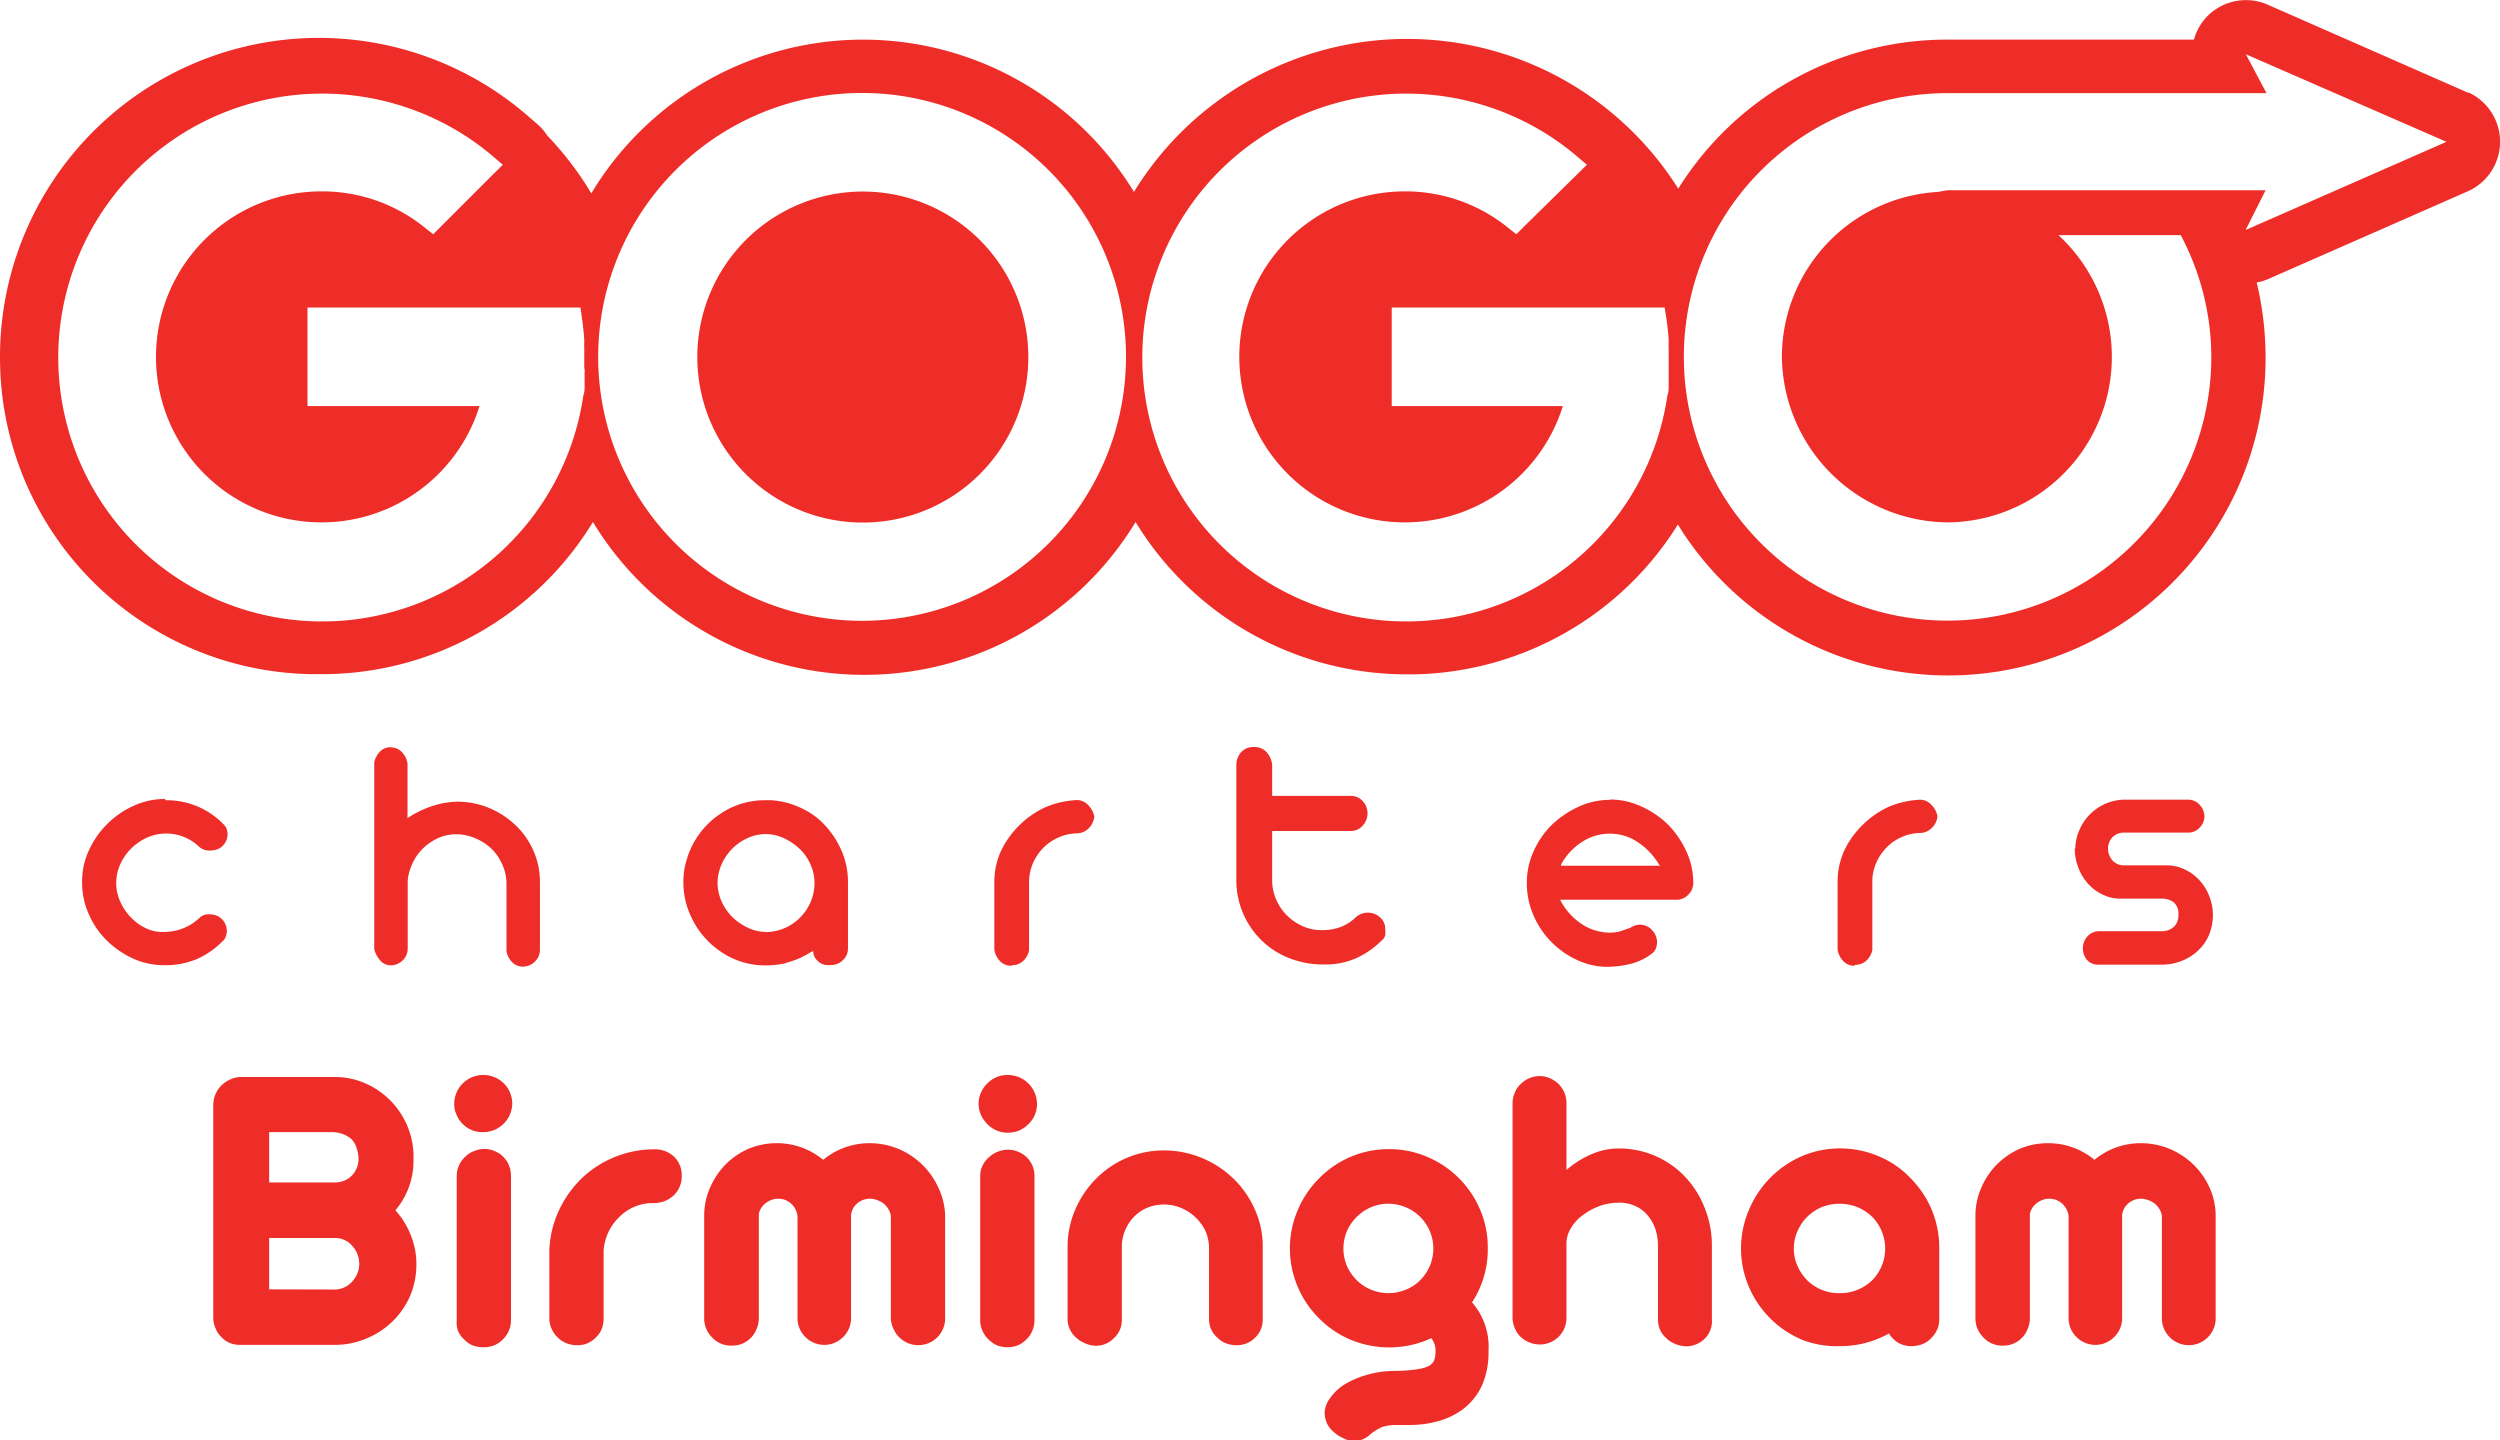 <svg id="Capa_1" data-name="Capa 1" xmlns="http://www.w3.org/2000/svg" viewBox="0 0 138.21 79.63">
  <defs>
    <style>
      .cls-1 {
        fill: #ef2d28;
      }
    </style>
  </defs>
  <g>
    <g>
      <path class="cls-1" d="M48.46,10.59a9.15,9.15,0,1,0,9.14,9.15A9.15,9.15,0,0,0,48.46,10.59Z" transform="translate(-0.75)"/>
      <path class="cls-1" d="M137.18,5.12,126.1.25a3,3,0,0,0-3.36.69,3,3,0,0,0-.7,1.25H108.39a17.51,17.51,0,0,0-14.86,8.24,17.71,17.71,0,0,0-30.09.18,17.53,17.53,0,0,0-30,.08A17.75,17.75,0,0,0,31,7.49a2.83,2.83,0,0,0-.56-.64l-.54-.47A17.63,17.63,0,0,0,.75,19.7,17.5,17.5,0,0,0,18,37.27h.53a17.54,17.54,0,0,0,15-8.41,17.54,17.54,0,0,0,30,0,17.55,17.55,0,0,0,15,8.42H79A17.57,17.57,0,0,0,93.51,29,17.55,17.55,0,0,0,126,19.74a17.85,17.85,0,0,0-.49-4.12,3,3,0,0,0,.65-.2l11.08-4.87a3,3,0,0,0,0-5.43ZM33.07,20.39a1.77,1.77,0,0,1,0,.23c0,.14,0,.28,0,.42v.06l0,.21c0,.18,0,.37-.07.55A14.59,14.59,0,1,1,28,8.64l.55.47-.51.5-2.92,2.92-.42.42-.47-.37a9,9,0,0,0-5.69-2,9.15,9.15,0,1,0,8.72,11.87H17.75V17H32.84l.08.57c.06.39.1.8.13,1.21v.14a3,3,0,0,0,0,.31v.49c0,.2,0,.41,0,.65ZM48.46,34.32A14.59,14.59,0,1,1,63,19.74,14.6,14.6,0,0,1,48.46,34.32ZM93,20.39v.23c0,.14,0,.28,0,.42v.06l0,.21c0,.18,0,.37-.07.55a14.59,14.59,0,1,1-5-13.22l.55.47-.51.5L85,12.53l-.42.42-.47-.37a9,9,0,0,0-5.69-2,9.15,9.15,0,1,0,8.73,11.87H77.69V17H92.78l.09.57c.06.39.1.8.13,1.21v.14a3,3,0,0,0,0,.31v.49c0,.2,0,.4,0,.65Zm31.9-7.68L126,10.52H108.39l-.5.09a9.15,9.15,0,0,0-8.63,9.13,9.26,9.26,0,0,0,9.14,9.14A9.15,9.15,0,0,0,114.55,13h6.76A14.4,14.4,0,0,1,123,19.74,14.58,14.58,0,1,1,108.4,5.15h17.65L124.91,3,136,7.84l-11.09,4.87Z" transform="translate(-0.75)"/>
    </g>
    <g>
      <path class="cls-1" d="M9.89,44.24a4.37,4.37,0,0,1,3.21,1.32h0a.71.71,0,0,1,.18.27.91.91,0,0,1,.05.27.89.89,0,0,1-.28.67.77.77,0,0,1-.31.19,1.15,1.15,0,0,1-.37.06.86.86,0,0,1-.66-.25,2.61,2.61,0,0,0-1.79-.69,2.58,2.58,0,0,0-1.05.23,3.07,3.07,0,0,0-.87.6,2.94,2.94,0,0,0-.6.87,2.49,2.49,0,0,0,0,2.07,3,3,0,0,0,.61.89,2.67,2.67,0,0,0,.86.6,2.05,2.05,0,0,0,1,.18,2.81,2.81,0,0,0,1.91-.78.71.71,0,0,1,.57-.19.91.91,0,0,1,.88,1.23.51.51,0,0,1-.17.25,4.59,4.59,0,0,1-1.45,1,4.47,4.47,0,0,1-1.75.33A4.22,4.22,0,0,1,8.12,53a5.12,5.12,0,0,1-1.46-1,4.6,4.6,0,0,1-1-1.46,4.21,4.21,0,0,1-.37-1.76A4.07,4.07,0,0,1,5.67,47a4.95,4.95,0,0,1,2.46-2.45,4.17,4.17,0,0,1,1.75-.38Z" transform="translate(-0.75)"/>
      <path class="cls-1" d="M22.36,41.32a.82.82,0,0,1,.6.25,1.14,1.14,0,0,1,.32.66v3a5.6,5.6,0,0,1,1.5-.71,4.67,4.67,0,0,1,1.23-.2,4.56,4.56,0,0,1,1.76.34,4.75,4.75,0,0,1,1.46.94,4.31,4.31,0,0,1,1,1.41,4.24,4.24,0,0,1,.37,1.74v3.75a.89.89,0,0,1-.27.65.94.94,0,0,1-.66.29.82.82,0,0,1-.61-.25,1.11,1.11,0,0,1-.31-.63V48.84a2.61,2.61,0,0,0-.21-1,2.85,2.85,0,0,0-.57-.87,2.92,2.92,0,0,0-.86-.59A2.73,2.73,0,0,0,26,46.12a2.53,2.53,0,0,0-1,.2,3,3,0,0,0-.82.54,2.71,2.71,0,0,0-.6.82,2.78,2.78,0,0,0-.29,1v3.75a.92.92,0,0,1-.26.65,1,1,0,0,1-.68.29.79.79,0,0,1-.57-.26,1.47,1.47,0,0,1-.34-.64V42.14a1.27,1.27,0,0,1,.31-.58.79.79,0,0,1,.61-.25Z" transform="translate(-0.75)"/>
      <path class="cls-1" d="M43.6,44.26a4.45,4.45,0,0,1,1.6.49,4.08,4.08,0,0,1,1.27,1,5,5,0,0,1,.85,1.39,4.36,4.36,0,0,1,.31,1.65v3.64a.86.86,0,0,1-.28.65.9.9,0,0,1-.64.27,1.46,1.46,0,0,1-.29,0,.82.82,0,0,1-.3-.1,1,1,0,0,1-.27-.24.72.72,0,0,1-.14-.42c-.06,0-.18.08-.34.17l-.36.19a4.49,4.49,0,0,1-.44.17l-.47.15a5.43,5.43,0,0,1-1,.1,4.32,4.32,0,0,1-2.52-.77,4.7,4.7,0,0,1-1.66-2,4.42,4.42,0,0,1-.39-1.83,4.17,4.17,0,0,1,.1-.94A5.78,5.78,0,0,1,38.9,47a4.6,4.6,0,0,1,1.66-2,4.38,4.38,0,0,1,2.52-.76h.26A1.23,1.23,0,0,1,43.6,44.26Zm-.55,7.27a2.66,2.66,0,0,0,1.05-.21,2.71,2.71,0,0,0,.87-.58,2.86,2.86,0,0,0,.59-.86,2.74,2.74,0,0,0,.22-1.08,2.48,2.48,0,0,0-.22-1,2.61,2.61,0,0,0-.6-.87,3.34,3.34,0,0,0-.87-.59,2.47,2.47,0,0,0-1-.23,2.38,2.38,0,0,0-1,.22,2.81,2.81,0,0,0-.86.59,2.91,2.91,0,0,0-.59.87,2.62,2.62,0,0,0-.22,1,2.56,2.56,0,0,0,.23,1.06,2.89,2.89,0,0,0,.6.86,3.19,3.19,0,0,0,.87.59,2.3,2.3,0,0,0,1,.22Z" transform="translate(-0.75)"/>
      <path class="cls-1" d="M56.64,53.39a.83.83,0,0,1-.61-.26,1.17,1.17,0,0,1-.31-.64V48.7A4.13,4.13,0,0,1,56.11,47a5,5,0,0,1,1-1.38,4.92,4.92,0,0,1,1.45-1,5.13,5.13,0,0,1,1.75-.39.86.86,0,0,1,.62.3,1.2,1.2,0,0,1,.32.62,1.09,1.09,0,0,1-.3.63.93.93,0,0,1-.64.29,2.61,2.61,0,0,0-1,.21,2.81,2.81,0,0,0-.86.57,2.86,2.86,0,0,0-.59.86,2.74,2.74,0,0,0-.22,1.08v3.75a1.08,1.08,0,0,1-.31.57.87.87,0,0,1-.62.25Z" transform="translate(-0.75)"/>
      <path class="cls-1" d="M70.08,41.3a.9.9,0,0,1,.69.28,1.18,1.18,0,0,1,.31.73V44h4.35a.88.88,0,0,1,.66.29,1,1,0,0,1,0,1.35.86.86,0,0,1-.64.3H71.08V48.7a2.7,2.7,0,0,0,.21,1,2.75,2.75,0,0,0,.58.88,3,3,0,0,0,.87.61,2.49,2.49,0,0,0,1.06.23,2.93,2.93,0,0,0,1.09-.18,2.43,2.43,0,0,0,.78-.5h0a1,1,0,0,1,1.4,0,.83.83,0,0,1,.26.66,1.12,1.12,0,0,1,0,.31.5.5,0,0,1-.18.27h0a4.81,4.81,0,0,1-1.44,1,4.18,4.18,0,0,1-1.71.34A5.15,5.15,0,0,1,72.1,53a4.58,4.58,0,0,1-1.53-.94,4.64,4.64,0,0,1-1.47-3.38v-6.4a1.06,1.06,0,0,1,.27-.7A.89.89,0,0,1,70.08,41.3Z" transform="translate(-0.75)"/>
      <path class="cls-1" d="M89.75,44.2a4.13,4.13,0,0,1,1.75.39,5.09,5.09,0,0,1,1.47,1,5.18,5.18,0,0,1,1,1.46,4.1,4.1,0,0,1,.39,1.75.92.92,0,0,1-.28.67.89.89,0,0,1-.72.27H87a3.52,3.52,0,0,0,1.28,1.4,2.84,2.84,0,0,0,1.44.42,2,2,0,0,0,.68-.1l.49-.17a.9.9,0,0,1,1.22.16,1,1,0,0,1,.25.62,1.25,1.25,0,0,1-.05.32.64.64,0,0,1-.2.3l0,0a3.25,3.25,0,0,1-1.11.57,5.68,5.68,0,0,1-1.32.19A3.92,3.92,0,0,1,88,53.1a4.79,4.79,0,0,1-2.47-2.49,4.42,4.42,0,0,1-.37-1.79,4.2,4.2,0,0,1,.37-1.75,4.77,4.77,0,0,1,1-1.46,5.38,5.38,0,0,1,1.47-1,4.09,4.09,0,0,1,1.77-.39Zm2.72,3.6a3.8,3.8,0,0,0-1.16-1.23,2.71,2.71,0,0,0-1.56-.48,2.76,2.76,0,0,0-1.59.49,3.41,3.41,0,0,0-1.1,1.2.1.1,0,0,0,0,.08h5.47a0,0,0,0,1,0,0Z" transform="translate(-0.75)"/>
      <path class="cls-1" d="M103.26,53.39a.83.83,0,0,1-.61-.26,1.17,1.17,0,0,1-.31-.64V48.7a4.13,4.13,0,0,1,.39-1.72,4.85,4.85,0,0,1,1-1.38,5,5,0,0,1,1.44-1,5.13,5.13,0,0,1,1.75-.39.86.86,0,0,1,.62.3,1.2,1.2,0,0,1,.32.62,1,1,0,0,1-.3.63.93.93,0,0,1-.64.29,2.61,2.61,0,0,0-1,.21,2.65,2.65,0,0,0-.85.57,2.86,2.86,0,0,0-.59.86,2.58,2.58,0,0,0-.22,1.08v3.75a1.08,1.08,0,0,1-.31.57.89.89,0,0,1-.63.25Z" transform="translate(-0.75)"/>
      <path class="cls-1" d="M115.48,46.93a2.58,2.58,0,0,1,.21-1,2.75,2.75,0,0,1,1.4-1.47,2.79,2.79,0,0,1,1-.25h3.64a.82.82,0,0,1,.63.29.94.94,0,0,1,.26.61.89.89,0,0,1-.27.65.85.85,0,0,1-.61.27h-3.52a.9.9,0,0,0-.69.26.92.92,0,0,0-.24.63,1,1,0,0,0,.24.64.85.85,0,0,0,.69.28h2.32a2.27,2.27,0,0,1,1,.23,2.55,2.55,0,0,1,.81.6,2.71,2.71,0,0,1,.54.88,2.82,2.82,0,0,1,.2,1,3,3,0,0,1-.21,1.12,2.51,2.51,0,0,1-.6.87,2.78,2.78,0,0,1-.91.58,3,3,0,0,1-1.13.21h-3.5a.79.79,0,0,1-.61-.26,1,1,0,0,1,0-1.28.87.87,0,0,1,.63-.31h3.46a1,1,0,0,0,.71-.24.87.87,0,0,0,.25-.67.82.82,0,0,0-.25-.68,1.09,1.09,0,0,0-.71-.21H118a2.24,2.24,0,0,1-1-.22,2.52,2.52,0,0,1-.81-.6,2.76,2.76,0,0,1-.54-.89,3,3,0,0,1-.2-1.08Z" transform="translate(-0.75)"/>
    </g>
  </g>
  <g>
    <path class="cls-1" d="M13.47,74.25a1.37,1.37,0,0,1-.48-.33,1.29,1.29,0,0,1-.33-.5,1.54,1.54,0,0,1-.12-.61V61.05A1.53,1.53,0,0,1,13,60a1.64,1.64,0,0,1,1-.46h5.24a4.17,4.17,0,0,1,1.68.34,4.44,4.44,0,0,1,2.69,4.25,4.22,4.22,0,0,1-1,2.78,4.48,4.48,0,0,1,.85,1.38,4.21,4.21,0,0,1,.31,1.62,4.47,4.47,0,0,1-.35,1.74,4.37,4.37,0,0,1-1,1.43A4.48,4.48,0,0,1,21,74a4.41,4.41,0,0,1-1.72.35H14.05A1.47,1.47,0,0,1,13.47,74.25Zm5.81-8.88a1.28,1.28,0,0,0,1.29-1.28,1.92,1.92,0,0,0-.12-.66,1.12,1.12,0,0,0-.31-.49,1.68,1.68,0,0,0-1-.35H15.63v2.78Zm0,5.92a1.31,1.31,0,0,0,.94-.44,1.64,1.64,0,0,0,.29-.46,1.37,1.37,0,0,0,.1-.52,1.48,1.48,0,0,0-.39-1,1.24,1.24,0,0,0-.43-.32,1.26,1.26,0,0,0-.51-.11H15.63v2.84Z" transform="translate(-0.75)"/>
    <path class="cls-1" d="M26.34,62.15a1.54,1.54,0,0,1-.35-.52,1.38,1.38,0,0,1-.13-.6,1.6,1.6,0,0,1,1.6-1.6,1.59,1.59,0,0,1,.62.12,1.51,1.51,0,0,1,.52.34A1.59,1.59,0,0,1,29.07,61a1.61,1.61,0,0,1-1,1.47,1.59,1.59,0,0,1-.62.12A1.54,1.54,0,0,1,26.34,62.15Zm.54,12.23a1.43,1.43,0,0,1-.47-.33,1.45,1.45,0,0,1-.34-.47A1.42,1.42,0,0,1,26,73V65a1.38,1.38,0,0,1,.12-.56,1.39,1.39,0,0,1,.34-.48,1.31,1.31,0,0,1,.49-.32,1.48,1.48,0,0,1,.59-.12,1.38,1.38,0,0,1,.56.12,1.35,1.35,0,0,1,.48.32,1.38,1.38,0,0,1,.31.47A1.56,1.56,0,0,1,29,65v8a1.42,1.42,0,0,1-.12.57,1.56,1.56,0,0,1-.32.47,1.54,1.54,0,0,1-.47.33,1.58,1.58,0,0,1-.58.11A1.66,1.66,0,0,1,26.88,74.38Z" transform="translate(-0.75)"/>
    <path class="cls-1" d="M32.07,74.26a1.49,1.49,0,0,1-.49-.32,1.43,1.43,0,0,1-.33-.47,1.4,1.4,0,0,1-.13-.57V69.13A5.77,5.77,0,0,1,31.61,67a6.09,6.09,0,0,1,1.24-1.8,5.82,5.82,0,0,1,3.95-1.66h.09a1.54,1.54,0,0,1,1.13.41A1.42,1.42,0,0,1,38.44,65,1.45,1.45,0,0,1,38,66.08a1.64,1.64,0,0,1-.5.32,1.77,1.77,0,0,1-.6.11h-.07a2.61,2.61,0,0,0-1.89.82,2.73,2.73,0,0,0-.59.87,2.68,2.68,0,0,0-.23,1V72.9a1.58,1.58,0,0,1-.11.58,1.27,1.27,0,0,1-.32.46,1.37,1.37,0,0,1-1,.43A1.62,1.62,0,0,1,32.07,74.26Z" transform="translate(-0.75)"/>
    <path class="cls-1" d="M40.12,73.94a1.48,1.48,0,0,1-.44-1V67.21A3.83,3.83,0,0,1,40,65.67a4.24,4.24,0,0,1,.87-1.3,4.15,4.15,0,0,1,1.28-.87,4.07,4.07,0,0,1,1.55-.3,4,4,0,0,1,2.56.92,4,4,0,0,1,2.55-.92,4.18,4.18,0,0,1,1.57.3,4.3,4.3,0,0,1,1.34.87,4.19,4.19,0,0,1,.91,1.3A3.74,3.74,0,0,1,53,67.21V72.9a1.39,1.39,0,0,1-.12.57,1.56,1.56,0,0,1-.32.47,1.49,1.49,0,0,1-2.41-.47A1.39,1.39,0,0,1,50,72.9V67.3a.81.81,0,0,0-.1-.39,1.31,1.31,0,0,0-.27-.35,1.28,1.28,0,0,0-.38-.21,1.15,1.15,0,0,0-.41-.08,1.08,1.08,0,0,0-.69.25,1,1,0,0,0-.35.64.22.22,0,0,0,0,.09v5.6a1.46,1.46,0,0,1-.43,1.06,1.56,1.56,0,0,1-.47.32,1.39,1.39,0,0,1-.57.12,1.47,1.47,0,0,1-1.06-.44,1.45,1.45,0,0,1-.43-1.06v-5.4l0-.13v0a.91.91,0,0,0-.08-.39,1.18,1.18,0,0,0-.23-.35,1.36,1.36,0,0,0-.34-.23,1.14,1.14,0,0,0-.4-.08,1.1,1.1,0,0,0-.7.24,1,1,0,0,0-.39.6c0,.11,0,.18,0,.21l0,5.6a1.58,1.58,0,0,1-.13.57,1.38,1.38,0,0,1-.31.47,1.4,1.4,0,0,1-1,.43A1.42,1.42,0,0,1,40.12,73.94Z" transform="translate(-0.75)"/>
    <path class="cls-1" d="M55.34,62.15a1.73,1.73,0,0,1-.36-.52,1.54,1.54,0,0,1-.13-.6,1.57,1.57,0,0,1,.49-1.14,1.54,1.54,0,0,1,1.12-.46,1.63,1.63,0,0,1,.62.12,1.61,1.61,0,0,1,1,1.48,1.51,1.51,0,0,1-.48,1.12,1.6,1.6,0,0,1-.51.35,1.63,1.63,0,0,1-.62.12A1.54,1.54,0,0,1,55.34,62.15Zm.54,12.23a1.58,1.58,0,0,1-.48-.33,1.43,1.43,0,0,1-.33-.47,1.28,1.28,0,0,1-.13-.57V65a1.24,1.24,0,0,1,.13-.56A1.37,1.37,0,0,1,55.4,64a1.49,1.49,0,0,1,.49-.32,1.52,1.52,0,0,1,.59-.12,1.39,1.39,0,0,1,.57.12A1.42,1.42,0,0,1,57.94,65v8a1.42,1.42,0,0,1-.12.57,1.27,1.27,0,0,1-.32.47,1.43,1.43,0,0,1-.47.33,1.56,1.56,0,0,1-.57.11A1.62,1.62,0,0,1,55.88,74.38Z" transform="translate(-0.75)"/>
    <path class="cls-1" d="M60.73,74.26a1.64,1.64,0,0,1-.5-.32,1.37,1.37,0,0,1-.46-1v-4a5.16,5.16,0,0,1,.42-2.06,5.44,5.44,0,0,1,1.16-1.72,5.25,5.25,0,0,1,3.75-1.56,5.47,5.47,0,0,1,2.08.41,5.58,5.58,0,0,1,1.76,1.15,5.36,5.36,0,0,1,1.19,1.72,5,5,0,0,1,.43,2.06v4a1.37,1.37,0,0,1-.41,1,1.4,1.4,0,0,1-.47.32,1.56,1.56,0,0,1-.57.11,1.63,1.63,0,0,1-.59-.11,1.35,1.35,0,0,1-.48-.32,1.33,1.33,0,0,1-.45-1v-4a2.37,2.37,0,0,0-.21-.91,2.61,2.61,0,0,0-.57-.76,2.59,2.59,0,0,0-.79-.5,2.47,2.47,0,0,0-.92-.18,2.44,2.44,0,0,0-.9.17,2.21,2.21,0,0,0-.73.48,2.36,2.36,0,0,0-.5.74,2.27,2.27,0,0,0-.2.89v4.1a1.34,1.34,0,0,1-.43,1,1.37,1.37,0,0,1-1,.43A1.62,1.62,0,0,1,60.73,74.26Z" transform="translate(-0.75)"/>
    <path class="cls-1" d="M75,79.5a1.73,1.73,0,0,1-.52-.34,1.4,1.4,0,0,1-.37-.47,1.48,1.48,0,0,1-.13-.58,1.43,1.43,0,0,1,.29-.8,2.88,2.88,0,0,1,.79-.76A5,5,0,0,1,76.35,76a5.44,5.44,0,0,1,1.53-.21A8.71,8.71,0,0,0,79,75.71a2.35,2.35,0,0,0,.67-.16.72.72,0,0,0,.35-.31,1.3,1.3,0,0,0,.09-.53,1.1,1.1,0,0,0-.23-.73,5.57,5.57,0,0,1-4.45.09,5.35,5.35,0,0,1-1.75-1.18,5.42,5.42,0,0,1-1.19-1.76,5.39,5.39,0,0,1,0-4.22,5.47,5.47,0,0,1,1.19-1.77,5.36,5.36,0,0,1,3.86-1.61,5.29,5.29,0,0,1,2.12.43,5.47,5.47,0,0,1,2.93,2.95A5.24,5.24,0,0,1,83,69a5.31,5.31,0,0,1-.87,3,3.72,3.72,0,0,1,.91,2.7,4.49,4.49,0,0,1-.35,1.87,3.52,3.52,0,0,1-1,1.29,4.11,4.11,0,0,1-1.37.69,5.93,5.93,0,0,1-1.65.23h-.77a2.38,2.38,0,0,0-.73.11,2.56,2.56,0,0,0-.7.44,1.39,1.39,0,0,1-.89.35A1.48,1.48,0,0,1,75,79.5Zm3.46-8.2a2.31,2.31,0,0,0,.8-.52,2.69,2.69,0,0,0,.54-.8,2.5,2.5,0,0,0,0-1.91,2.57,2.57,0,0,0-.54-.8,2.48,2.48,0,0,0-.8-.53,2.47,2.47,0,0,0-2.7.53,2.6,2.6,0,0,0-.55.8,2.5,2.5,0,0,0,0,1.91,2.72,2.72,0,0,0,.55.8,2.5,2.5,0,0,0,2.7.52Z" transform="translate(-0.75)"/>
    <path class="cls-1" d="M93.32,74.28a1.4,1.4,0,0,1-.47-.32,1.33,1.33,0,0,1-.44-1V68.87a2.94,2.94,0,0,0-.15-.94,2.3,2.3,0,0,0-.44-.76,1.8,1.8,0,0,0-.68-.5,2,2,0,0,0-.89-.18,3.21,3.21,0,0,0-1,.16,3.57,3.57,0,0,0-.93.48,2.43,2.43,0,0,0-.7.73,1.62,1.62,0,0,0-.27.88v4.15a1.47,1.47,0,0,1-.42,1,1.49,1.49,0,0,1-1.64.32,1.49,1.49,0,0,1-.49-.32,1.33,1.33,0,0,1-.31-.48,1.38,1.38,0,0,1-.12-.56V61a1.43,1.43,0,0,1,.12-.58,1.25,1.25,0,0,1,.33-.49,1.56,1.56,0,0,1,.47-.32,1.47,1.47,0,0,1,.58-.12,1.39,1.39,0,0,1,.57.12,1.75,1.75,0,0,1,.48.32,1.66,1.66,0,0,1,.32.49,1.43,1.43,0,0,1,.11.58v3.68a5.33,5.33,0,0,1,1.38-.87,3.84,3.84,0,0,1,1.52-.32,5.14,5.14,0,0,1,2,.41,5,5,0,0,1,1.65,1.15A5.26,5.26,0,0,1,95,66.8a5.52,5.52,0,0,1,.39,2.07v4.06A1.36,1.36,0,0,1,95,74a1.46,1.46,0,0,1-1.06.43A1.66,1.66,0,0,1,93.32,74.28Z" transform="translate(-0.75)"/>
    <path class="cls-1" d="M100.38,74.07a5.54,5.54,0,0,1-2.95-2.94,5.39,5.39,0,0,1,0-4.22,5.57,5.57,0,0,1,2.95-3,5.32,5.32,0,0,1,2.1-.42,5.39,5.39,0,0,1,2.1.42,5.13,5.13,0,0,1,1.74,1.17,5.58,5.58,0,0,1,1.19,1.72,5.52,5.52,0,0,1,.45,2.09v4a1.43,1.43,0,0,1-.44,1.08,1.39,1.39,0,0,1-.49.34,1.73,1.73,0,0,1-.6.11,1.46,1.46,0,0,1-.73-.18,1.52,1.52,0,0,1-.52-.52,5.49,5.49,0,0,1-2.7.7A5.32,5.32,0,0,1,100.38,74.07Zm3.07-2.77a2.51,2.51,0,0,0,.8-.52,2.48,2.48,0,0,0,.53-.8,2.5,2.5,0,0,0-.53-2.71,2.72,2.72,0,0,0-.8-.53,2.66,2.66,0,0,0-1-.19,2.6,2.6,0,0,0-1,.19,2.67,2.67,0,0,0-.79.53,2.57,2.57,0,0,0-.54.8,2.38,2.38,0,0,0,0,1.91,2.69,2.69,0,0,0,.54.8,2.47,2.47,0,0,0,.79.52,2.41,2.41,0,0,0,1,.19A2.47,2.47,0,0,0,103.45,71.3Z" transform="translate(-0.75)"/>
    <path class="cls-1" d="M110.4,73.94a1.48,1.48,0,0,1-.44-1V67.21a3.83,3.83,0,0,1,.32-1.54,4.24,4.24,0,0,1,.87-1.3,4.15,4.15,0,0,1,1.28-.87,4.07,4.07,0,0,1,1.55-.3,4,4,0,0,1,2.56.92,4,4,0,0,1,2.55-.92,4.18,4.18,0,0,1,1.57.3,4.3,4.3,0,0,1,1.34.87,4.19,4.19,0,0,1,.91,1.3,3.74,3.74,0,0,1,.33,1.54V72.9a1.39,1.39,0,0,1-.12.57,1.56,1.56,0,0,1-.32.47,1.49,1.49,0,0,1-2.41-.47,1.39,1.39,0,0,1-.12-.57V67.3a.81.81,0,0,0-.1-.39,1.31,1.31,0,0,0-.27-.35,1.28,1.28,0,0,0-.38-.21,1.15,1.15,0,0,0-.41-.08,1.08,1.08,0,0,0-.69.25,1,1,0,0,0-.35.64.22.22,0,0,0,0,.09v5.6a1.46,1.46,0,0,1-.43,1.06,1.56,1.56,0,0,1-.47.32,1.39,1.39,0,0,1-.57.12,1.47,1.47,0,0,1-1.06-.44,1.45,1.45,0,0,1-.43-1.06v-5.4l0-.13v0a.91.91,0,0,0-.08-.39,1.18,1.18,0,0,0-.23-.35,1.36,1.36,0,0,0-.34-.23,1.14,1.14,0,0,0-.4-.08,1.1,1.1,0,0,0-.7.24,1,1,0,0,0-.39.6c0,.11,0,.18,0,.21l0,5.6a1.58,1.58,0,0,1-.13.57,1.38,1.38,0,0,1-.31.47,1.4,1.4,0,0,1-1,.43A1.42,1.42,0,0,1,110.4,73.94Z" transform="translate(-0.75)"/>
  </g>
</svg>
